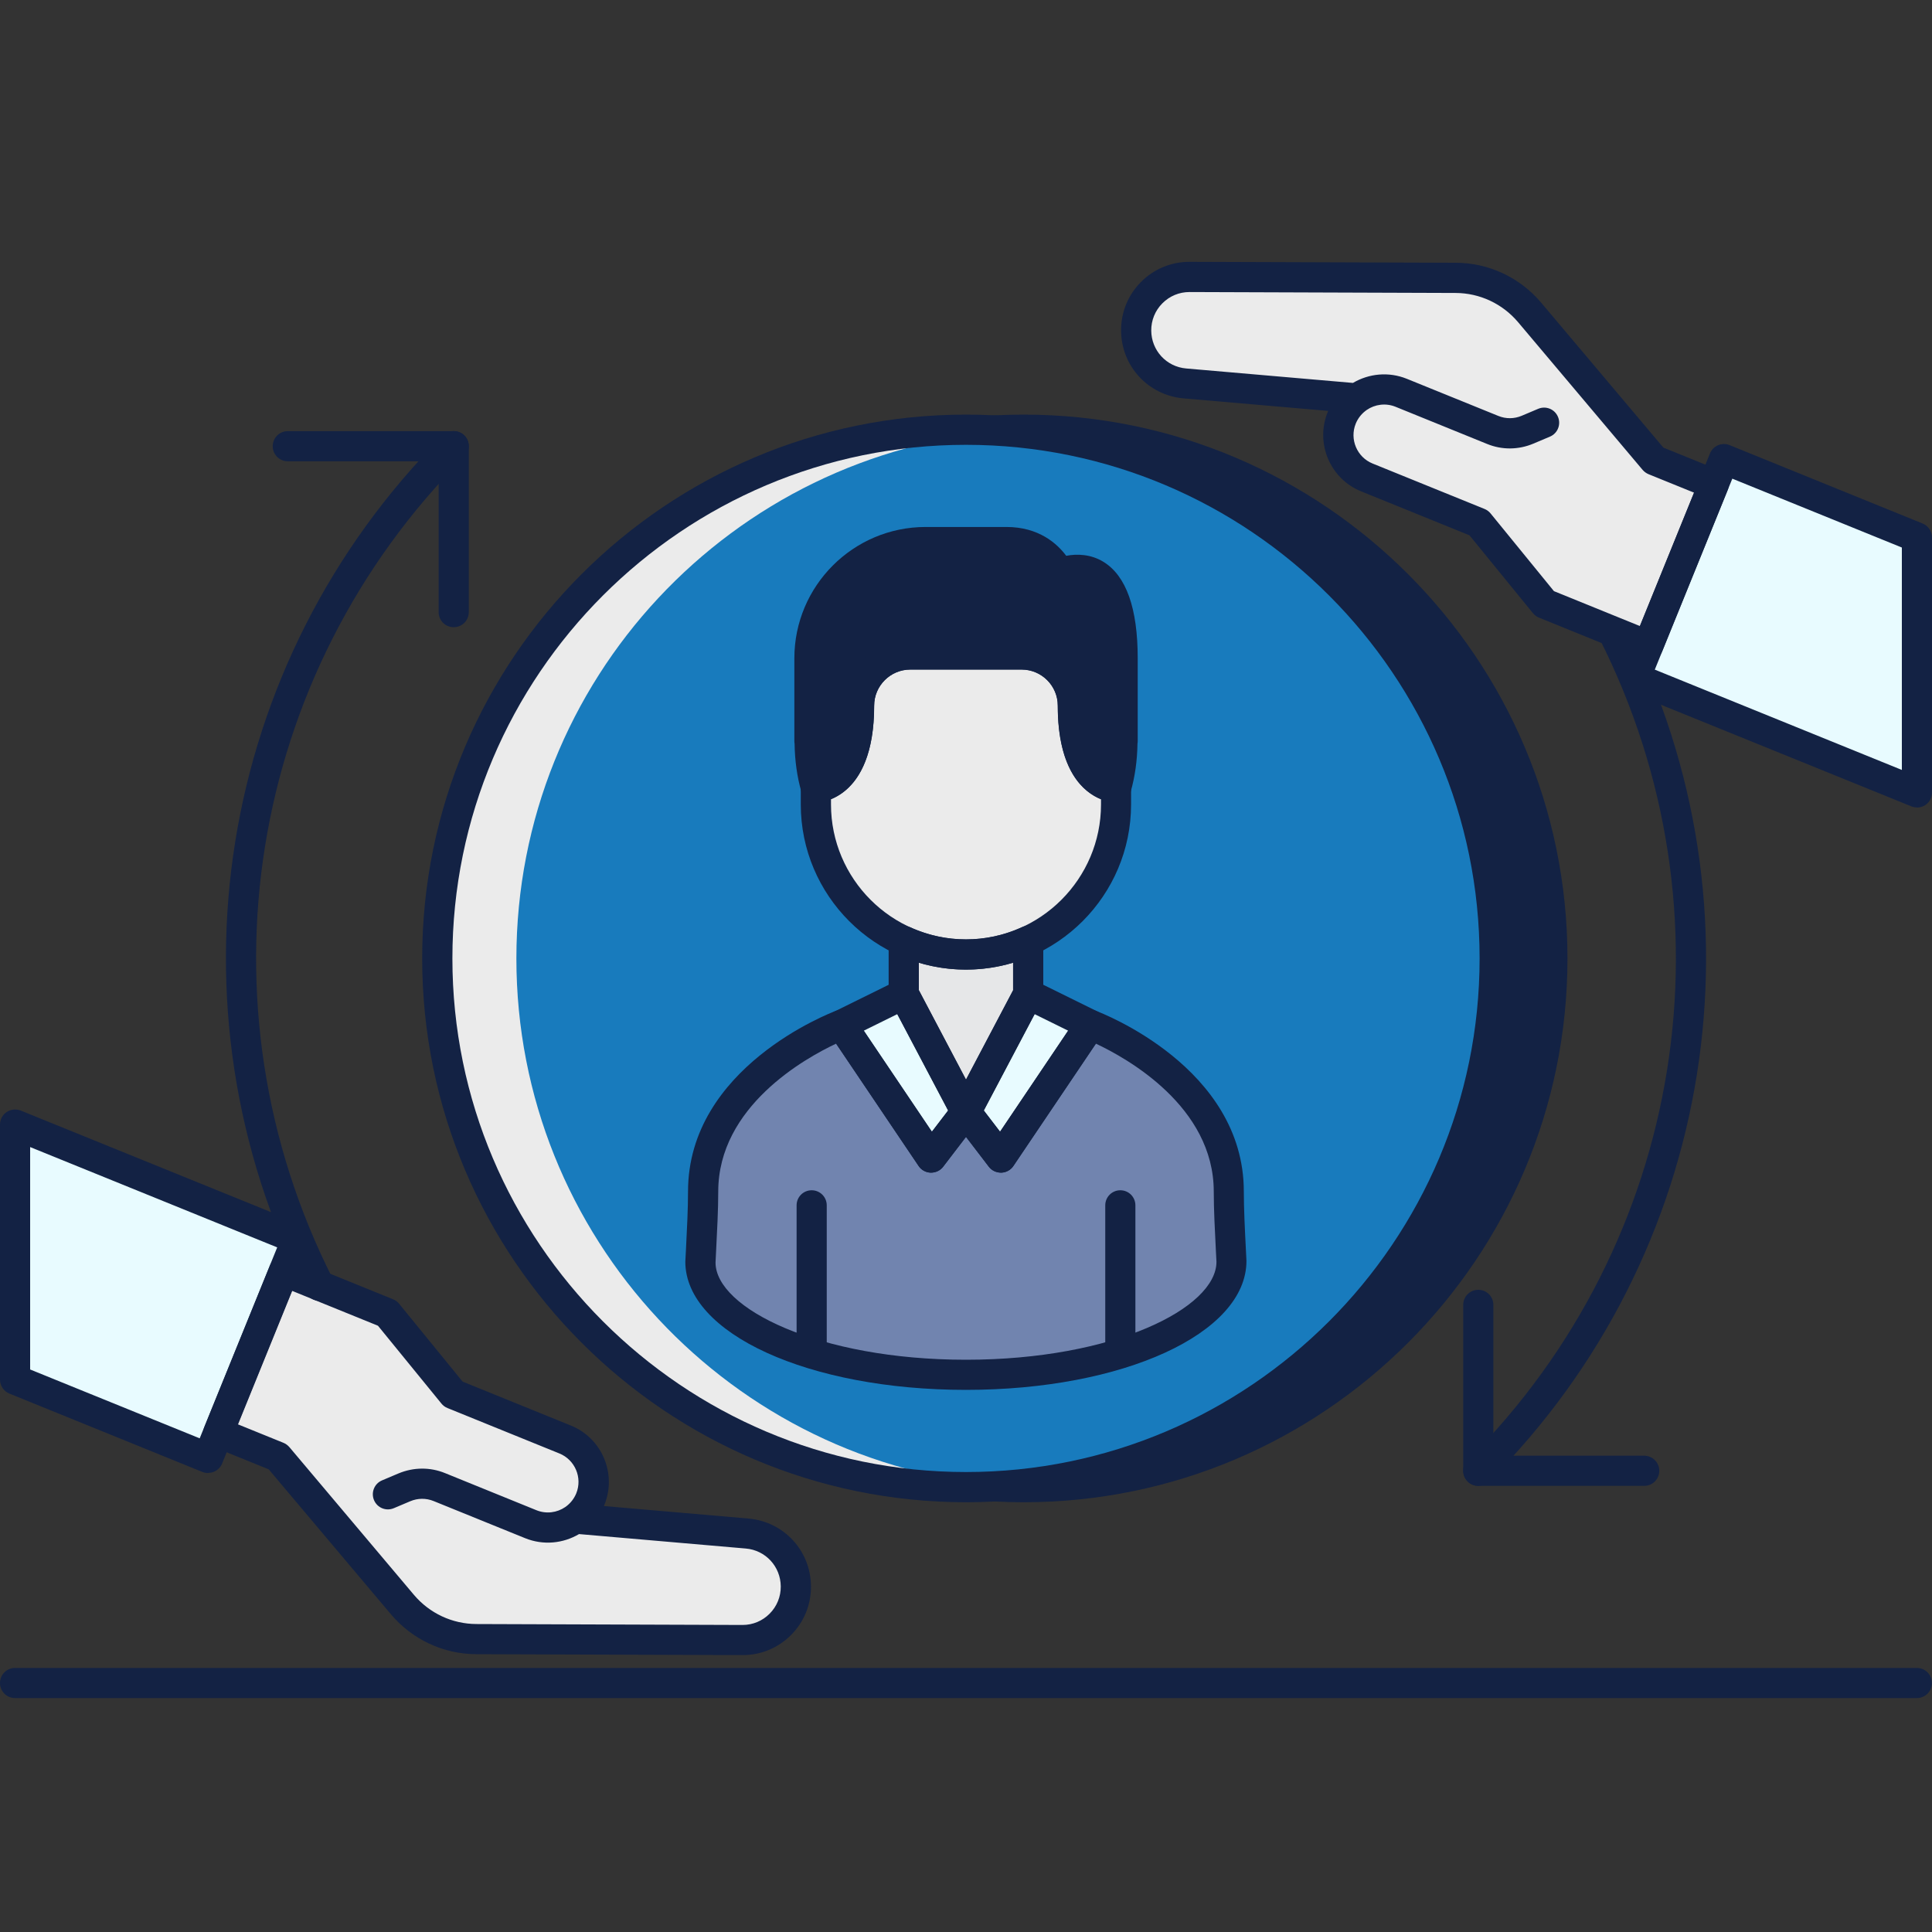 <svg xmlns="http://www.w3.org/2000/svg" id="SALES_ICONS" data-name="SALES ICONS" viewBox="0 0 250 250"><rect x="0" y="0" width="250" height="250" fill="#333333" stroke="none"/><defs><style> .cls-1 { fill: #e8fbff; } .cls-2 { fill: #132244; } .cls-3 { fill: #187bbd; } .cls-4 { fill: #ebebeb; } .cls-5 { fill: #e6e7e8; } .cls-6 { fill: #7184af; } </style></defs><g><circle class="cls-2" cx="132.46" cy="124.02" r="68.42"></circle><path class="cls-2" d="m132.46,194.39c-38.8,0-70.37-31.57-70.37-70.37s31.57-70.37,70.37-70.37,70.37,31.57,70.37,70.37-31.57,70.37-70.37,70.37Zm0-136.83c-36.65,0-66.46,29.82-66.46,66.46s29.81,66.46,66.46,66.46,66.46-29.82,66.46-66.46-29.81-66.46-66.46-66.46Z"></path></g><path class="cls-2" d="m191.29,192.27c-.5,0-1-.19-1.38-.57-.76-.76-.76-2,0-2.76,28.15-28.15,34.98-70.9,17.02-106.38-.49-.96-.1-2.14.86-2.63.96-.49,2.14-.1,2.62.86,18.73,36.99,11.6,81.56-17.74,110.91-.38.38-.88.57-1.38.57Z"></path><circle class="cls-3" cx="125" cy="124.02" r="68.42"></circle><path class="cls-4" d="m130.12,192.25c-1.7.14-3.4.2-5.12.2-37.79,0-68.42-30.63-68.42-68.42s30.63-68.42,68.42-68.42c1.72,0,3.42.06,5.12.2-35.39,2.62-63.3,32.15-63.3,68.22s27.91,65.61,63.3,68.22Z"></path><path class="cls-4" d="m138.83,91.31c0-3.66-2.97-6.63-6.63-6.63h-14.4c-3.66,0-6.63,2.97-6.63,6.63,0,10.59-5.6,10.59-5.6,10.59v2.18c0,10.73,8.7,19.43,19.43,19.43s19.43-8.7,19.43-19.43v-2.18s-5.6,0-5.6-10.59Z"></path><path class="cls-2" d="m137.09,74.25s-1.66-4.1-6.87-4.1h-10.45c-8.3,0-15.03,6.73-15.03,15.03v10.71h.03c0,2.08.26,4.1.8,6.01,0,0,5.6,0,5.6-10.59,0-3.66,2.97-6.63,6.63-6.63h14.4c3.66,0,6.63,2.97,6.63,6.63,0,10.59,5.6,10.59,5.6,10.59.54-1.91.8-3.93.8-6.01h.03v-10.71c0-15.04-8.17-10.94-8.17-10.94Z"></path><path class="cls-5" d="m116.95,121.76v6.88l8.05,15.26,8.05-15.26v-6.88c-2.45,1.12-5.17,1.76-8.05,1.76s-5.59-.64-8.05-1.76Z"></path><polygon class="cls-1" points="125 143.89 129.51 149.78 141.1 132.61 133.05 128.63 125 143.89"></polygon><polygon class="cls-1" points="108.9 132.61 120.49 149.78 125 143.89 116.95 128.63 108.9 132.61"></polygon><path class="cls-6" d="m141.1,132.61l-11.58,17.17-4.51-5.89-4.51,5.89-11.58-17.17s-17.92,6.69-17.92,21.57c0,2.68-.18,5.79-.35,9.08,0,8.08,15.39,14.63,34.36,14.63s34.36-6.55,34.36-14.63c-.17-3.29-.35-6.4-.35-9.08,0-14.88-17.92-21.57-17.92-21.57Z"></path><polygon class="cls-1" points="211.58 87.72 248.05 102.52 248.05 69.52 223.08 59.39 211.58 87.72"></polygon><path class="cls-4" d="m197.93,40.41c-2.38-2.82-5.88-4.46-9.58-4.47l-34.42-.12c-3.84-.01-6.95,3.11-6.93,6.95.02,3.56,2.76,6.52,6.31,6.83l22.26,1.93h.02c-.85.63-1.56,1.48-1.99,2.53-1.23,3.03.23,6.48,3.26,7.71l14.49,5.88,8.53,10.45,13.4,5.44,8.48-20.88-7.7-3.12-16.12-19.12Z"></path><polygon class="cls-1" points="1.95 178.52 26.92 188.66 38.42 160.33 1.95 145.52 1.95 178.52"></polygon><path class="cls-4" d="m96.69,198.44l-22.26-1.93h-.02c.85-.63,1.56-1.48,1.99-2.53,1.23-3.03-.23-6.48-3.26-7.71l-14.49-5.88-8.53-10.45-13.4-5.44-8.48,20.88,7.7,3.12,16.12,19.12c2.38,2.82,5.88,4.46,9.58,4.47l34.42.12c3.84.01,6.95-3.11,6.93-6.95-.02-3.56-2.76-6.52-6.31-6.83Z"></path><path class="cls-2" d="m41.33,168.33c-.71,0-1.4-.39-1.74-1.07-18.73-36.99-11.6-81.56,17.74-110.91.76-.76,2-.76,2.76,0s.76,2,0,2.76c-28.15,28.15-34.98,70.9-17.02,106.38.49.96.1,2.14-.86,2.63-.28.14-.58.21-.88.21Z"></path><path class="cls-2" d="m248.05,219.73H1.95c-1.08,0-1.95-.87-1.95-1.95s.87-1.95,1.95-1.95h246.09c1.08,0,1.95.87,1.95,1.95s-.87,1.95-1.95,1.95Z"></path><path class="cls-2" d="m125,125.47c-11.79,0-21.38-9.59-21.38-21.38v-2.18c0-1.08.87-1.95,1.95-1.95.09,0,3.64-.35,3.64-8.64,0-4.73,3.85-8.58,8.58-8.58h14.4c4.73,0,8.58,3.85,8.58,8.58,0,8.29,3.55,8.63,3.7,8.64,1.03.07,1.89.93,1.89,1.95v2.18c0,11.79-9.59,21.38-21.38,21.38Zm-17.47-22.05v.67c0,9.63,7.84,17.47,17.47,17.47s17.47-7.84,17.47-17.47v-.67c-2.24-.9-5.6-3.66-5.6-12.11,0-2.58-2.1-4.67-4.68-4.67h-14.4c-2.58,0-4.68,2.1-4.68,4.67,0,8.45-3.36,11.21-5.6,12.11Z"></path><path class="cls-2" d="m144.43,103.86c-.31,0-7.55-.14-7.55-12.55,0-2.58-2.1-4.67-4.68-4.67h-14.4c-2.58,0-4.68,2.1-4.68,4.67,0,12.4-7.24,12.55-7.55,12.55-.87,0-1.64-.58-1.88-1.42-.55-1.94-.84-4.03-.87-6.2-.02-.11-.03-.23-.03-.35v-10.71c0-9.37,7.62-16.99,16.99-16.99h10.45c4.2,0,6.57,2.16,7.74,3.73,1.39-.27,3.19-.22,4.83.79,2.93,1.81,4.42,6,4.42,12.46v10.71c0,.12-.01.24-.03.35-.03,2.16-.32,4.25-.87,6.19-.24.84-1.01,1.42-1.88,1.42Zm-37.73-8.3c.02.11.03.22.03.34,0,1.14.09,2.25.26,3.32,1.03-.94,2.24-3.07,2.24-7.91s3.85-8.58,8.58-8.58h14.4c4.73,0,8.58,3.85,8.58,8.58s1.2,6.96,2.24,7.9c.17-1.07.25-2.18.25-3.31,0-.12.01-.23.03-.34v-10.37c0-6.58-1.61-8.55-2.56-9.14-1.23-.77-2.76-.06-2.77-.05-.49.25-1.05.27-1.56.08-.51-.19-.92-.59-1.12-1.09-.12-.27-1.36-2.88-5.06-2.88h-10.45c-7.21,0-13.08,5.87-13.08,13.08v10.38Z"></path><path class="cls-2" d="m125,145.84c-.72,0-1.39-.4-1.73-1.04l-8.05-15.26c-.15-.28-.23-.6-.23-.91v-6.88c0-.67.34-1.28.9-1.64.56-.36,1.26-.41,1.87-.13,4.6,2.1,9.87,2.1,14.47,0,.6-.28,1.31-.23,1.87.13.56.36.9.98.9,1.64v6.88c0,.32-.08.63-.23.91l-8.05,15.26c-.34.64-1,1.04-1.73,1.04Zm-6.09-17.7l6.09,11.56,6.09-11.56v-3.57c-3.95,1.19-8.24,1.19-12.19,0v3.57Z"></path><path class="cls-2" d="m129.51,151.74c-.61,0-1.18-.28-1.55-.76l-4.51-5.89c-.46-.61-.53-1.42-.18-2.1l8.05-15.26c.49-.93,1.65-1.31,2.59-.84l8.05,3.97c.51.25.88.71,1.02,1.25.14.55.05,1.13-.27,1.59l-11.58,17.18c-.35.52-.93.84-1.56.86h-.06Zm-2.2-8.04l2.1,2.74,8.81-13.07-4.34-2.14-6.58,12.47Z"></path><path class="cls-2" d="m120.49,151.74h-.06c-.63-.02-1.21-.34-1.56-.86l-11.58-17.18c-.31-.47-.41-1.05-.27-1.59.14-.54.52-1,1.02-1.25l8.05-3.97c.95-.47,2.1-.1,2.59.84l8.05,15.26c.36.68.29,1.49-.18,2.1l-4.51,5.89c-.37.48-.94.76-1.55.76Zm-8.71-18.37l8.81,13.07,2.1-2.74-6.58-12.47-4.34,2.14Z"></path><path class="cls-2" d="m125,179.85c-20.36,0-36.32-7.29-36.32-16.59l.08-1.52c.14-2.74.27-5.32.27-7.56,0-16.05,18.4-23.11,19.19-23.4.85-.32,1.8,0,2.3.74l10.06,14.93,2.86-3.74c.74-.97,2.36-.97,3.1,0l2.86,3.74,10.06-14.93c.5-.75,1.46-1.05,2.3-.74.78.29,19.19,7.35,19.19,23.4,0,2.24.13,4.83.27,7.56l.07,1.42c0,9.4-15.95,16.69-36.31,16.69Zm-16.81-44.8c-4.01,1.88-15.25,8.13-15.25,19.14,0,2.34-.14,4.98-.28,7.76l-.07,1.42c0,5.9,13.31,12.58,32.41,12.58s32.41-6.68,32.41-12.68l-.07-1.32c-.14-2.79-.28-5.42-.28-7.76,0-11.01-11.24-17.26-15.25-19.14l-10.68,15.83c-.35.52-.93.84-1.56.86-.67-.01-1.23-.27-1.61-.76l-2.96-3.87-2.96,3.87c-.38.5-.97.76-1.61.76-.63-.02-1.21-.34-1.56-.86l-10.68-15.83Z"></path><path class="cls-2" d="m105.03,177.03c-1.08,0-1.95-.87-1.95-1.95v-19.11c0-1.08.87-1.95,1.95-1.95s1.95.87,1.95,1.95v19.11c0,1.08-.87,1.95-1.95,1.95Z"></path><path class="cls-2" d="m144.97,177.03c-1.08,0-1.95-.87-1.95-1.95v-19.11c0-1.08.87-1.95,1.95-1.95s1.95.87,1.95,1.95v19.11c0,1.08-.87,1.95-1.95,1.95Z"></path><path class="cls-2" d="m248.05,104.48c-.25,0-.5-.05-.73-.14l-36.47-14.8c-1-.41-1.48-1.54-1.08-2.54l11.5-28.33c.2-.48.57-.86,1.05-1.06.48-.2,1.02-.21,1.49-.01l24.97,10.14c.74.3,1.22,1.01,1.22,1.81v33c0,.65-.32,1.26-.86,1.62-.33.22-.71.33-1.09.33Zm-33.92-17.83l31.97,12.98v-28.78l-21.94-8.91-10.03,24.71Z"></path><path class="cls-2" d="m213.27,85.5c-.25,0-.5-.05-.73-.14l-13.4-5.44c-.3-.12-.57-.32-.78-.58l-8.21-10.07-14.02-5.69c-4.02-1.63-5.96-6.23-4.33-10.25.02-.05.04-.1.07-.16l-18.71-1.62c-4.58-.4-8.06-4.16-8.09-8.76-.02-2.38.9-4.63,2.58-6.31,1.67-1.68,3.9-2.6,6.27-2.6h.03l34.42.12c4.27.01,8.3,1.9,11.06,5.17l15.81,18.75,7.25,2.94c.48.19.86.57,1.06,1.05.2.48.21,1.01.01,1.5l-8.48,20.88c-.2.48-.57.86-1.05,1.06-.24.1-.5.15-.76.15Zm-12.2-9.01l11.13,4.52,7.01-17.26-5.89-2.39c-.29-.12-.55-.31-.76-.55l-16.12-19.12c-2.02-2.39-4.96-3.77-8.09-3.78l-34.42-.12h-.02c-1.32,0-2.57.52-3.5,1.46-.94.94-1.45,2.2-1.44,3.53.02,2.57,1.96,4.68,4.52,4.9l21.58,1.87c2.05-1.21,4.61-1.49,6.98-.53l11.83,4.8c.98.4,2.06.39,3.03-.02l2.13-.9c1-.42,2.14.04,2.56,1.04.42.99-.04,2.14-1.04,2.56l-2.13.9c-1.94.82-4.08.84-6.02.04l-11.82-4.8c-1.28-.52-2.68-.32-3.74.41-.06.05-.13.1-.2.15-.52.41-.95.96-1.22,1.62-.82,2.02.16,4.34,2.18,5.16l14.49,5.88c.3.12.57.32.78.58l8.21,10.07Z"></path><path class="cls-2" d="m125,194.39c-38.8,0-70.37-31.57-70.37-70.37s31.57-70.37,70.37-70.37,70.37,31.57,70.37,70.37-31.57,70.37-70.37,70.37Zm0-136.83c-36.65,0-66.46,29.82-66.46,66.46s29.81,66.46,66.46,66.46,66.46-29.82,66.46-66.46-29.81-66.46-66.46-66.46Z"></path><path class="cls-2" d="m26.92,190.61c-.25,0-.5-.05-.73-.14l-24.97-10.14c-.74-.3-1.22-1.01-1.22-1.81v-33c0-.65.32-1.26.86-1.62.54-.36,1.23-.43,1.83-.19l36.47,14.8c1,.41,1.48,1.54,1.08,2.54l-11.5,28.33c-.2.48-.57.86-1.05,1.06-.24.1-.5.15-.76.15Zm-23.02-13.4l21.94,8.91,10.03-24.71-31.97-12.98v28.78Z"></path><path class="cls-2" d="m96.09,214.17h-.03l-34.42-.12c-4.27-.01-8.3-1.9-11.06-5.17l-15.81-18.75-7.25-2.94c-.48-.19-.86-.57-1.06-1.05-.2-.48-.21-1.01-.01-1.5l8.48-20.88c.2-.48.57-.86,1.05-1.06.48-.2,1.02-.21,1.49-.01l13.4,5.44c.3.12.57.32.78.58l8.21,10.07,14.02,5.69c4.02,1.63,5.96,6.23,4.33,10.25-.02.05-.04.1-.07.16l18.71,1.62c4.58.4,8.06,4.16,8.09,8.76.02,2.38-.9,4.63-2.58,6.31-1.67,1.68-3.9,2.6-6.27,2.6Zm-65.3-29.86l5.89,2.39c.29.12.55.31.76.55l16.12,19.12c2.02,2.39,4.96,3.77,8.09,3.78l34.42.12h.02c1.32,0,2.57-.52,3.5-1.46.94-.94,1.45-2.2,1.44-3.53-.02-2.57-1.96-4.68-4.52-4.9l-21.58-1.87c-2.05,1.21-4.61,1.49-6.98.53l-11.83-4.8c-.98-.4-2.06-.39-3.03.02l-2.13.9c-1,.42-2.14-.04-2.56-1.04-.42-.99.04-2.14,1.04-2.56l2.13-.9c1.94-.81,4.08-.83,6.02-.04l11.82,4.8c1.28.52,2.68.32,3.74-.41.06-.05.13-.1.2-.15.52-.41.95-.96,1.22-1.62.82-2.02-.16-4.34-2.18-5.16l-14.49-5.88c-.3-.12-.57-.32-.78-.58l-8.21-10.07-11.13-4.52-7.01,17.26Z"></path><path class="cls-2" d="m58.71,81.16c-1.08,0-1.95-.87-1.95-1.95v-19.52h-19.52c-1.08,0-1.95-.87-1.95-1.95s.87-1.95,1.95-1.95h21.47c1.08,0,1.95.87,1.95,1.95v21.47c0,1.08-.87,1.95-1.95,1.95Z"></path><path class="cls-2" d="m212.76,192.27h-21.47c-1.08,0-1.95-.87-1.95-1.95v-21.47c0-1.08.87-1.95,1.95-1.95s1.95.87,1.95,1.95v19.52h19.52c1.08,0,1.95.87,1.95,1.95s-.87,1.95-1.95,1.95Z"></path></svg>
